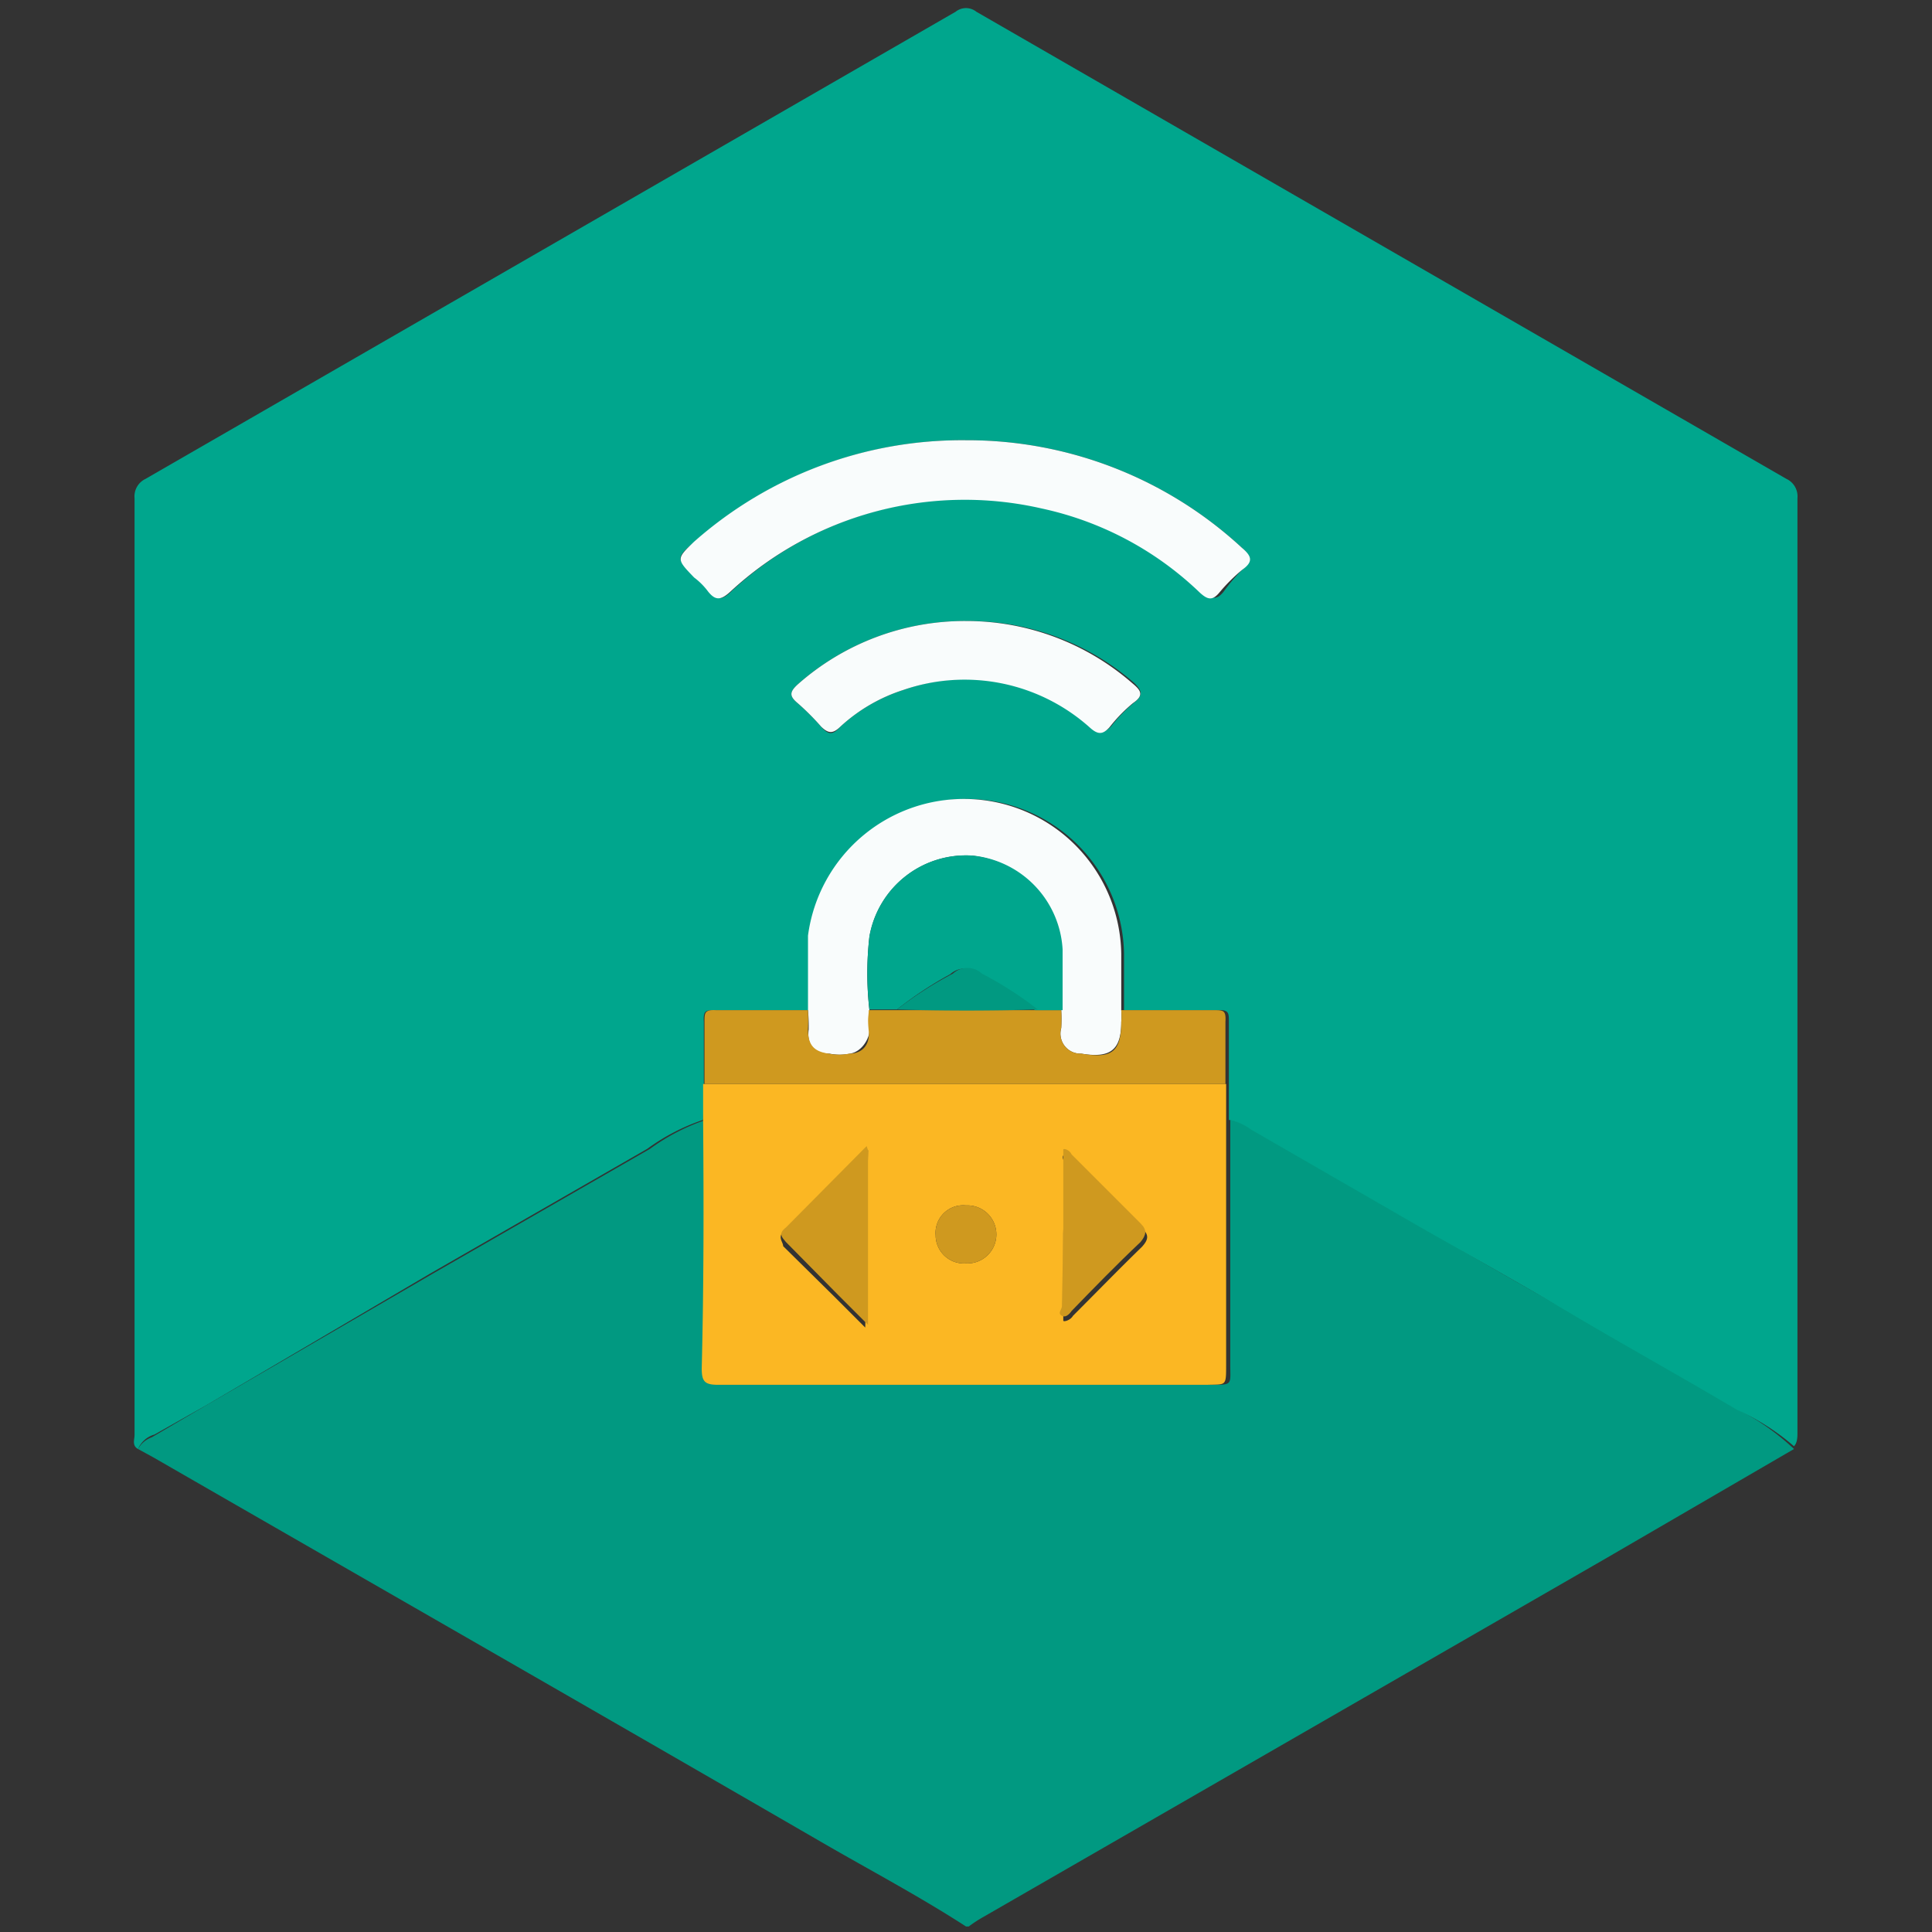 <svg id="Capa_1" data-name="Capa 1" xmlns="http://www.w3.org/2000/svg" viewBox="0 0 28 28"><rect x="0" y="0" width="28" height="28" fill="#333333" stroke="none"/><path d="M26,21l-2.7,1.57-9.08,5.23a1.88,1.88,0,0,0-.18.12H14c-.68-.44-1.4-.82-2.09-1.22-3.23-1.87-6.46-3.72-9.69-5.58L2,21a.37.37,0,0,1,.2-.17L3,20.36l3.27-1.9,3.15-1.81a3,3,0,0,1,.81-.42c0,1.2,0,2.4,0,3.6,0,.19,0,.24.24.24,2.36,0,4.72,0,7.08,0,.32,0,.28,0,.28-.29,0-1.18,0-2.36,0-3.55a.77.77,0,0,1,.32.14l2.15,1.24c.81.47,1.62.94,2.44,1.4s1.64.94,2.45,1.42A3.44,3.44,0,0,1,26,21Z" style="fill:#019981"/><path d="M10.19,16.23a3,3,0,0,0-.81.42L6.23,18.46,3,20.36l-.76.43A.37.37,0,0,0,2,21c-.09-.05-.05-.14-.05-.2V7.22a.28.28,0,0,1,.16-.28L13.85.17a.24.24,0,0,1,.3,0L25.89,6.94a.28.28,0,0,1,.16.28V20.76c0,.06,0,.15-.05.2a3.44,3.44,0,0,0-.83-.53c-.81-.48-1.64-.94-2.45-1.42s-1.63-.93-2.44-1.4l-2.15-1.24a.77.77,0,0,0-.32-.14l0-.52c0-.3,0-.6,0-.9,0-.13,0-.18-.17-.17H16.29c0-.27,0-.55,0-.82a2.28,2.28,0,0,0-4.54-.26c-.05.36,0,.72,0,1.08H10.37c-.14,0-.18,0-.17.17,0,.3,0,.6,0,.9ZM14,6.38a5.86,5.86,0,0,0-3.92,1.46c-.29.25-.29.25,0,.52a1,1,0,0,1,.2.2c.11.15.19.14.33,0a5,5,0,0,1,4.51-1.2,4.74,4.74,0,0,1,2.33,1.22c.11.1.18.12.28,0A2.57,2.57,0,0,1,18,8.26c.15-.12.12-.2,0-.32A5.86,5.86,0,0,0,14,6.38ZM14,9a3.65,3.65,0,0,0-2.44.92c-.12.11-.12.17,0,.27a3.64,3.64,0,0,1,.34.34c.1.12.17.13.28,0a2.45,2.45,0,0,1,.91-.53,2.72,2.72,0,0,1,2.72.53c.12.1.19.1.29,0a2.24,2.24,0,0,1,.34-.35c.14-.11.1-.18,0-.28A3.66,3.66,0,0,0,14,9Z" style="fill:#00a68d"/><path d="M10.19,16.23l0-.52h7.58l0,.52c0,1.19,0,2.37,0,3.55,0,.32,0,.28-.28.29-2.36,0-4.72,0-7.08,0-.2,0-.24-.05-.24-.24C10.2,18.63,10.2,17.43,10.19,16.23Zm5.22,1.64V19c0,.05,0,.12,0,.14s.1,0,.14-.07c.34-.34.67-.68,1-1,.09-.1.11-.17,0-.27l-1-1s-.06-.1-.12-.07,0,.1,0,.15Zm-2.83-1.2-.06,0-1.17,1.18c-.08.09,0,.15,0,.21l.75.74.44.44ZM14,18.31a.42.42,0,0,0,.44-.42.42.42,0,0,0-.44-.42.4.4,0,0,0-.44.43A.41.41,0,0,0,14,18.31Z" style="fill:#fbb723"/><path d="M14,6.38a5.86,5.86,0,0,1,4,1.56c.14.12.17.2,0,.32a2.57,2.57,0,0,0-.33.33c-.1.12-.17.1-.28,0A4.74,4.74,0,0,0,15.1,7.37a5,5,0,0,0-4.51,1.2c-.14.13-.22.14-.33,0a1,1,0,0,0-.2-.2c-.26-.27-.26-.27,0-.52A5.86,5.86,0,0,1,14,6.38Z" style="fill:#f9fcfc"/><path d="M11.71,14.64c0-.36,0-.72,0-1.08a2.28,2.28,0,0,1,4.54.26c0,.27,0,.55,0,.82a1,1,0,0,1,0,.17c0,.41-.16.53-.58.46a.29.29,0,0,1-.29-.37,2.26,2.26,0,0,0,0-.26c0-.3,0-.59,0-.88a1.45,1.45,0,0,0-1.3-1.36,1.42,1.42,0,0,0-1.48,1.18,4.7,4.7,0,0,0,0,1.06c0,.1,0,.2,0,.3s-.1.3-.28.33a.76.76,0,0,1-.3,0c-.21,0-.33-.12-.3-.35A2.62,2.62,0,0,0,11.71,14.64Z" style="fill:#f9fcfc"/><path d="M11.71,14.64a2.62,2.62,0,0,1,0,.28c0,.23.09.32.3.35a.76.76,0,0,0,.3,0c.18,0,.3-.12.28-.33s0-.2,0-.3H13q1,0,2,0h.38a2.26,2.26,0,0,1,0,.26.29.29,0,0,0,.29.37c.42.07.58,0,.58-.46a1,1,0,0,0,0-.17h1.34c.14,0,.18,0,.17.17,0,.3,0,.6,0,.9H10.21c0-.3,0-.6,0-.9,0-.13,0-.18.17-.17Z" style="fill:#cf991f"/><path d="M14,9a3.66,3.66,0,0,1,2.42.91c.12.1.16.17,0,.28a2.24,2.24,0,0,0-.34.35c-.1.11-.17.11-.29,0A2.72,2.72,0,0,0,13.09,10a2.45,2.45,0,0,0-.91.53c-.11.11-.18.1-.28,0a3.64,3.64,0,0,0-.34-.34c-.12-.1-.12-.16,0-.27A3.65,3.65,0,0,1,14,9Z" style="fill:#f9fcfc"/><path d="M15.41,17.87V16.81s0-.13,0-.15.09,0,.12.07l1,1c.1.1.08.17,0,.27-.35.33-.68.67-1,1,0,0-.07.11-.14.07s0-.09,0-.14Z" style="fill:#cf991f"/><path d="M12.58,16.67V19.2l-.44-.44L11.39,18c-.05-.06-.12-.12,0-.21l1.17-1.18Z" style="fill:#cf991f"/><path d="M14,18.31a.41.41,0,0,1-.44-.41.4.4,0,0,1,.44-.43.42.42,0,0,1,.44.42A.42.42,0,0,1,14,18.31Z" style="fill:#cf991f"/><path d="M13,14.63H12.6a4.7,4.7,0,0,1,0-1.06A1.42,1.42,0,0,1,14.1,12.4a1.45,1.45,0,0,1,1.3,1.36c0,.29,0,.58,0,.88H15a5.31,5.31,0,0,0-.81-.52.31.31,0,0,0-.42,0A5.31,5.31,0,0,0,13,14.63Z" style="fill:#00a68d"/><path d="M13,14.63a5.31,5.31,0,0,1,.81-.52.31.31,0,0,1,.42,0,5.31,5.31,0,0,1,.81.52Q14,14.66,13,14.63Z" style="fill:#019981"/></svg>